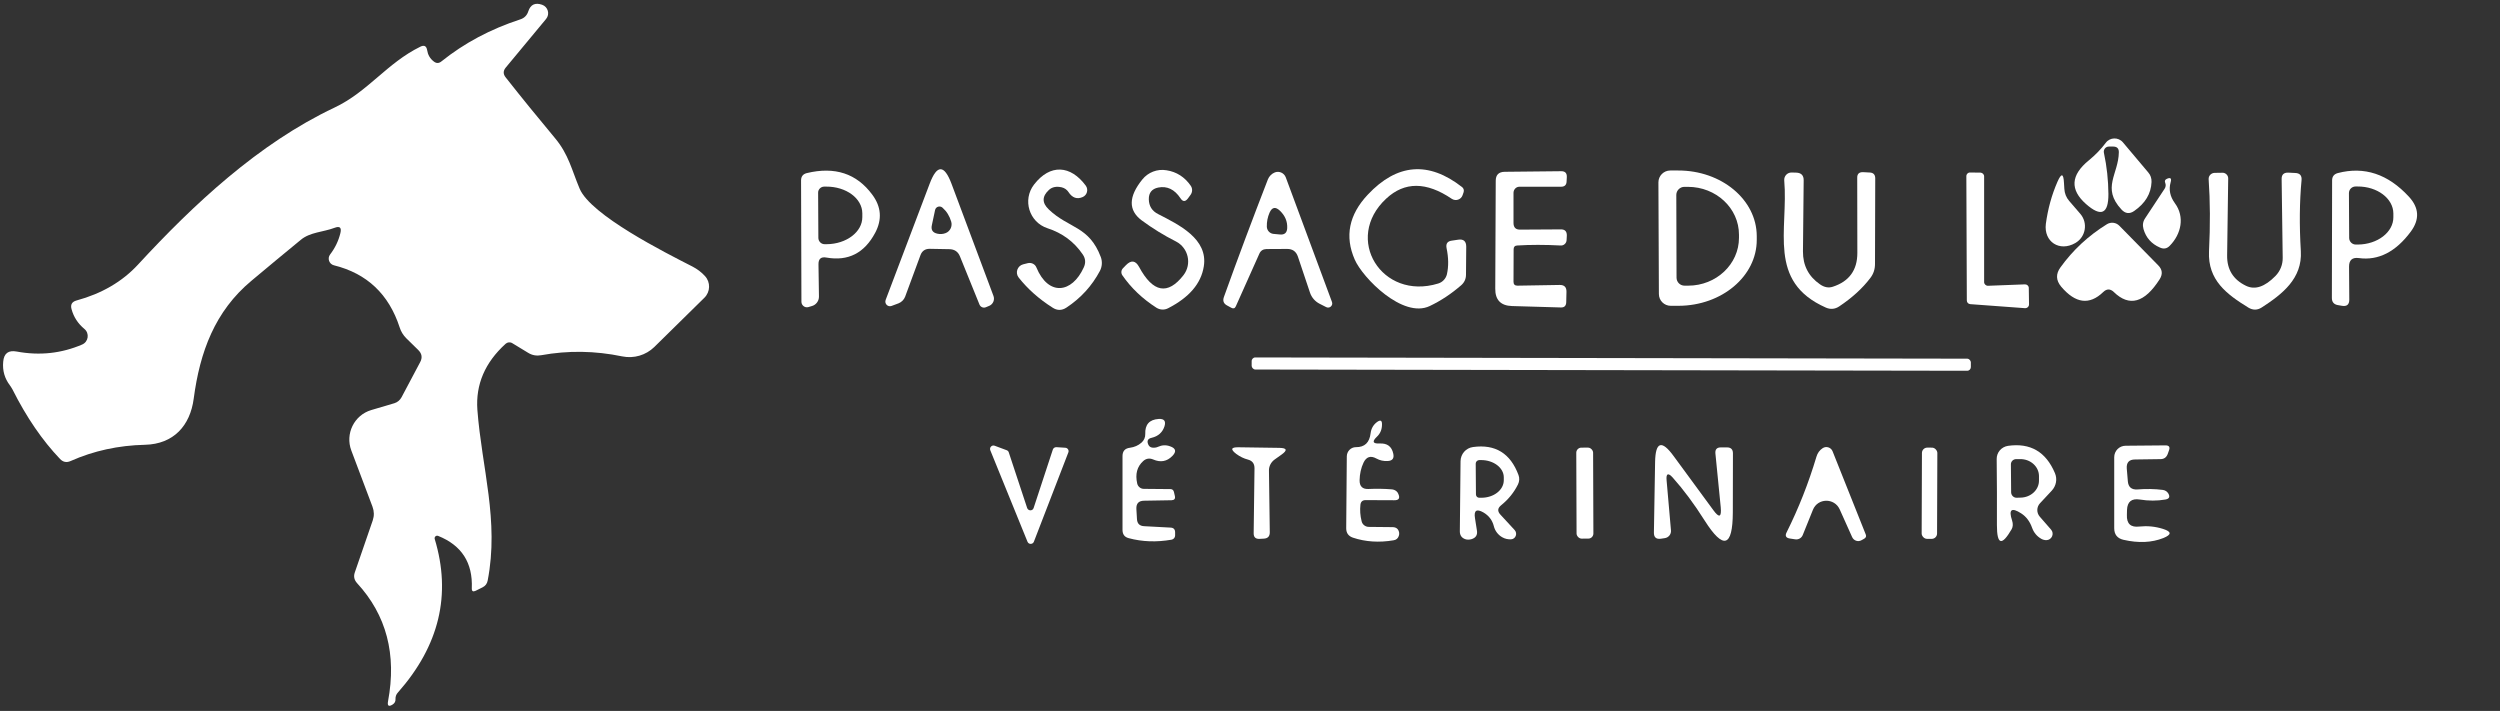 <?xml version="1.0" encoding="UTF-8" standalone="no"?>
<svg xmlns="http://www.w3.org/2000/svg" version="1.2" baseProfile="tiny" viewBox="0.00 0.00 211.00 60.00" width="211.00" height="60.00">
<rect x="0.00" y="0.00" width="211.00" height="60.00" fill="#333333" stroke="none"/>
<path fill="#ffffff" d="
  M 0.84 32.53
  C 0.39 31.94 0.20 31.28 0.27 30.53
  C 0.33 29.82 0.71 29.54 1.41 29.67
  C 3.34 30.03 5.18 29.83 6.93 29.08
  C 7.47 28.85 7.57 28.13 7.12 27.76
  C 6.58 27.31 6.22 26.76 6.04 26.10
  C 5.93 25.71 6.07 25.47 6.46 25.36
  C 8.59 24.78 10.32 23.77 11.65 22.33
  C 16.31 17.28 21.80 12.12 28.23 9.08
  C 31.05 7.75 32.66 5.32 35.48 3.94
  C 35.80 3.78 35.99 3.88 36.05 4.23
  C 36.11 4.62 36.29 4.94 36.60 5.18
  C 36.82 5.36 37.04 5.36 37.26 5.18
  C 39.18 3.64 41.39 2.46 43.90 1.64
  C 44.25 1.53 44.48 1.30 44.59 0.95
  C 44.78 0.38 45.17 0.20 45.75 0.40
  C 46.25 0.57 46.43 1.19 46.09 1.60
  L 42.68 5.71
  C 42.46 5.98 42.46 6.25 42.67 6.52
  C 44.00 8.21 45.40 9.93 46.86 11.68
  C 48.00 13.05 48.26 14.36 48.92 15.92
  C 49.86 18.16 56.12 21.31 58.45 22.50
  C 58.85 22.71 59.20 22.97 59.50 23.30
  C 59.98 23.82 59.96 24.63 59.45 25.13
  L 55.22 29.29
  C 54.51 29.98 53.50 30.28 52.52 30.08
  C 50.21 29.60 47.93 29.57 45.68 29.98
  C 45.29 30.05 44.92 29.99 44.58 29.78
  L 43.23 28.96
  C 43.05 28.85 42.82 28.88 42.67 29.02
  C 40.93 30.60 40.14 32.45 40.29 34.58
  C 40.66 39.49 42.14 43.94 41.16 49.00
  C 41.11 49.26 40.97 49.45 40.73 49.57
  L 40.15 49.86
  C 39.92 49.97 39.81 49.90 39.82 49.65
  C 39.91 47.50 38.97 46.03 36.98 45.23
  C 36.81 45.16 36.64 45.32 36.69 45.49
  C 38.11 50.18 37.08 54.49 33.59 58.44
  C 33.44 58.60 33.37 58.79 33.38 59.01
  C 33.39 59.20 33.31 59.35 33.14 59.46
  C 32.81 59.67 32.68 59.58 32.75 59.19
  C 33.49 55.24 32.62 51.91 30.13 49.21
  C 29.90 48.95 29.83 48.66 29.94 48.33
  L 31.46 43.92
  C 31.59 43.53 31.58 43.15 31.44 42.77
  L 29.65 38.02
  C 29.12 36.61 29.89 35.04 31.33 34.61
  L 33.29 34.03
  C 33.55 33.95 33.76 33.77 33.89 33.53
  L 35.46 30.57
  C 35.67 30.18 35.61 29.84 35.29 29.53
  L 34.29 28.55
  C 34.03 28.29 33.84 27.98 33.73 27.63
  C 32.82 24.83 30.97 23.08 28.18 22.39
  C 27.78 22.29 27.61 21.81 27.86 21.48
  C 28.28 20.93 28.57 20.33 28.73 19.67
  C 28.84 19.20 28.68 19.06 28.23 19.23
  C 27.28 19.59 26.17 19.59 25.39 20.24
  C 24.05 21.34 22.66 22.49 21.23 23.69
  C 18.13 26.27 16.87 29.71 16.35 33.64
  C 16.05 35.93 14.65 37.48 12.24 37.54
  C 9.99 37.59 7.90 38.05 5.96 38.91
  C 5.63 39.06 5.33 39.01 5.07 38.74
  C 3.58 37.18 2.24 35.23 1.06 32.88
  C 0.99 32.76 0.92 32.64 0.84 32.53
  Z"
/>
<path fill="#ffffff" d="
  M 177.57 12.90
  C 177.82 14.06 177.94 15.22 177.95 16.37
  C 177.96 18.06 177.33 18.34 176.06 17.22
  C 174.69 16.01 174.77 14.78 176.29 13.54
  C 176.84 13.09 177.32 12.60 177.73 12.05
  C 178.08 11.58 178.79 11.56 179.17 12.01
  L 181.31 14.55
  C 181.51 14.78 181.60 15.05 181.59 15.36
  C 181.55 16.35 181.06 17.16 180.12 17.81
  C 179.73 18.08 179.37 18.03 179.05 17.68
  C 177.35 15.85 178.81 14.71 178.83 12.84
  C 178.83 12.53 178.68 12.38 178.37 12.37
  L 178.01 12.37
  C 177.72 12.36 177.51 12.62 177.57 12.90
  Z"
/>
<path fill="#ffffff" d="
  M 87.47 22.57
  C 88.48 25.01 90.47 24.77 91.47 22.57
  C 91.65 22.18 91.62 21.82 91.38 21.47
  C 90.66 20.41 89.67 19.67 88.40 19.26
  C 86.86 18.75 86.28 16.87 87.27 15.58
  C 88.64 13.80 90.37 13.95 91.64 15.67
  C 91.88 16.00 91.75 16.47 91.38 16.63
  C 90.90 16.84 90.50 16.70 90.18 16.21
  C 90.05 16.01 89.85 15.87 89.61 15.81
  C 89.16 15.71 88.81 15.78 88.54 16.02
  C 87.94 16.57 87.93 17.12 88.52 17.68
  C 90.20 19.29 91.92 19.06 92.91 21.70
  C 93.05 22.08 93.02 22.51 92.83 22.87
  C 92.16 24.13 91.22 25.16 90.01 25.96
  C 89.62 26.22 89.22 26.22 88.83 25.96
  C 87.68 25.23 86.73 24.38 85.98 23.43
  C 85.66 23.03 85.86 22.44 86.35 22.31
  L 86.75 22.21
  C 87.05 22.14 87.36 22.29 87.47 22.57
  Z"
/>
<path fill="#ffffff" d="
  M 97.75 18.07
  C 99.48 18.96 101.98 20.15 101.60 22.49
  C 101.37 23.94 100.36 25.11 98.58 26.02
  C 98.27 26.18 97.90 26.16 97.60 25.97
  C 96.43 25.22 95.47 24.31 94.73 23.24
  C 94.60 23.05 94.62 22.80 94.78 22.64
  L 95.03 22.38
  C 95.47 21.93 95.84 21.98 96.14 22.53
  C 97.31 24.70 98.56 24.93 99.89 23.22
  C 100.61 22.28 100.30 20.92 99.25 20.38
  C 98.24 19.87 97.28 19.28 96.36 18.60
  C 95.22 17.75 95.24 16.60 96.41 15.15
  C 96.90 14.54 97.68 14.24 98.45 14.37
  C 99.30 14.50 99.99 14.94 100.50 15.68
  C 100.66 15.91 100.65 16.22 100.48 16.45
  L 100.26 16.75
  C 100.04 17.04 99.83 17.04 99.63 16.73
  C 99.13 15.98 98.50 15.68 97.75 15.83
  C 97.22 15.94 96.95 16.27 96.96 16.82
  C 96.97 17.39 97.23 17.81 97.75 18.07
  Z"
/>
<path fill="#ffffff" d="
  M 122.12 23.15
  C 122.27 22.48 122.26 21.75 122.09 20.94
  C 122.02 20.57 122.16 20.36 122.53 20.31
  L 123.07 20.23
  C 123.52 20.16 123.75 20.36 123.75 20.82
  L 123.73 23.18
  C 123.73 23.53 123.60 23.83 123.33 24.07
  C 122.50 24.79 121.62 25.38 120.67 25.83
  C 118.40 26.91 115.01 23.45 114.34 21.91
  C 113.48 19.95 113.85 18.12 115.44 16.43
  C 117.91 13.80 120.57 13.58 123.40 15.79
  C 123.53 15.89 123.58 16.06 123.53 16.22
  L 123.44 16.48
  C 123.31 16.85 122.86 17.00 122.53 16.78
  C 120.39 15.33 118.55 15.32 117.00 16.76
  C 113.36 20.13 116.62 25.39 121.38 23.93
  C 121.75 23.82 122.03 23.52 122.12 23.15
  Z"
/>
<path fill="#ffffff" d="
  M 69.08 22.32
  L 69.12 25.02
  C 69.13 25.40 68.87 25.75 68.49 25.84
  L 68.22 25.92
  C 67.93 26.00 67.64 25.77 67.64 25.47
  L 67.61 15.23
  C 67.61 14.90 67.77 14.69 68.09 14.61
  C 70.46 14.04 72.30 14.64 73.62 16.43
  C 74.38 17.45 74.46 18.52 73.87 19.64
  C 72.96 21.36 71.59 22.06 69.76 21.74
  C 69.29 21.65 69.07 21.85 69.08 22.32
  Z
  M 69.05 16.27
  L 69.07 20.09
  C 69.08 20.38 69.31 20.61 69.60 20.61
  L 69.77 20.61
  C 71.44 20.60 72.79 19.57 72.78 18.32
  L 72.78 18.00
  C 72.77 16.74 71.41 15.74 69.73 15.75
  L 69.56 15.75
  C 69.28 15.75 69.04 15.99 69.05 16.27
  Z"
/>
<path fill="#ffffff" d="
  M 80.13 21.03
  L 78.46 21.00
  C 78.08 21.00 77.82 21.18 77.69 21.53
  L 76.39 25.05
  C 76.29 25.30 76.09 25.50 75.84 25.60
  L 75.25 25.82
  C 74.93 25.94 74.63 25.63 74.75 25.31
  L 78.47 15.49
  C 79.08 13.88 79.69 13.88 80.30 15.49
  L 83.85 24.98
  C 83.97 25.30 83.82 25.67 83.50 25.81
  L 83.21 25.93
  C 83.00 26.02 82.76 25.92 82.67 25.71
  L 81.02 21.64
  C 80.86 21.24 80.56 21.04 80.13 21.03
  Z
  M 78.92 17.73
  L 78.65 19.00
  C 78.56 19.39 78.71 19.63 79.10 19.72
  C 79.35 19.78 79.59 19.76 79.82 19.67
  C 80.20 19.52 80.40 19.09 80.28 18.70
  C 80.14 18.23 79.90 17.84 79.55 17.53
  C 79.33 17.33 78.98 17.44 78.92 17.73
  Z"
/>
<path fill="#ffffff" d="
  M 106.29 21.41
  L 104.30 25.86
  C 104.22 26.03 104.10 26.07 103.93 25.98
  L 103.58 25.79
  C 103.27 25.63 103.18 25.39 103.30 25.06
  C 104.48 21.77 105.72 18.47 107.01 15.14
  C 107.11 14.88 107.34 14.65 107.60 14.55
  C 107.97 14.41 108.38 14.60 108.52 14.97
  L 112.42 25.49
  C 112.53 25.79 112.21 26.07 111.93 25.92
  L 111.38 25.64
  C 111.00 25.45 110.70 25.11 110.56 24.69
  L 109.54 21.65
  C 109.39 21.22 109.09 21.01 108.64 21.01
  L 106.88 21.02
  C 106.60 21.03 106.40 21.16 106.29 21.41
  Z
  M 106.92 19.13
  C 106.93 19.45 107.17 19.71 107.48 19.74
  L 108.02 19.79
  C 108.41 19.83 108.62 19.65 108.64 19.26
  C 108.67 18.69 108.46 18.20 108.02 17.78
  C 107.65 17.43 107.36 17.48 107.15 17.95
  C 106.99 18.32 106.91 18.71 106.92 19.13
  Z"
/>
<path fill="#ffffff" d="
  M 128.07 24.11
  L 131.63 24.05
  C 132.03 24.04 132.22 24.24 132.21 24.63
  L 132.19 25.51
  C 132.18 25.81 132.03 25.96 131.74 25.95
  L 127.61 25.83
  C 126.66 25.80 126.19 25.31 126.20 24.36
  L 126.24 15.26
  C 126.24 14.76 126.49 14.51 126.99 14.50
  L 131.77 14.45
  C 132.10 14.45 132.25 14.61 132.24 14.94
  L 132.22 15.32
  C 132.21 15.61 132.05 15.76 131.76 15.76
  L 128.24 15.76
  C 127.97 15.76 127.75 15.98 127.74 16.26
  L 127.74 18.82
  C 127.74 19.20 127.93 19.39 128.31 19.38
  L 131.72 19.36
  C 132.08 19.35 132.25 19.53 132.24 19.89
  L 132.22 20.27
  C 132.21 20.53 131.98 20.74 131.72 20.72
  C 130.39 20.65 129.16 20.65 128.05 20.72
  C 127.85 20.73 127.75 20.84 127.75 21.04
  C 127.75 21.08 127.75 21.99 127.74 23.78
  C 127.74 24.00 127.85 24.11 128.07 24.11
  Z"
/>
<path fill="#ffffff" d="
  M 139.97 15.39
  C 139.97 14.84 140.42 14.39 140.97 14.39
  L 141.63 14.39
  C 145.29 14.38 148.26 16.85 148.27 19.92
  L 148.27 20.24
  C 148.28 23.30 145.33 25.80 141.67 25.81
  L 141.01 25.81
  C 140.46 25.81 140.01 25.37 140.01 24.81
  L 139.97 15.39
  Z
  M 141.48 16.45
  L 141.50 23.43
  C 141.50 23.81 141.80 24.11 142.18 24.11
  L 142.48 24.11
  C 144.85 24.11 146.77 22.30 146.77 20.07
  L 146.77 19.81
  C 146.77 17.57 144.84 15.77 142.46 15.77
  L 142.16 15.77
  C 141.79 15.77 141.48 16.08 141.48 16.45
  Z"
/>
<path fill="#ffffff" d="
  M 156.76 21.35
  L 156.75 15.01
  C 156.74 14.68 156.91 14.52 157.24 14.53
  L 157.80 14.56
  C 158.11 14.57 158.27 14.74 158.27 15.05
  L 158.25 22.28
  C 158.25 22.73 158.12 23.12 157.85 23.47
  C 157.19 24.34 156.32 25.13 155.23 25.86
  C 154.87 26.10 154.49 26.13 154.10 25.96
  C 149.13 23.76 150.95 19.40 150.59 15.23
  C 150.56 14.86 150.85 14.55 151.22 14.56
  L 151.59 14.57
  C 152.02 14.58 152.24 14.80 152.23 15.23
  L 152.17 21.21
  C 152.16 22.40 152.64 23.33 153.61 24.00
  C 153.97 24.25 154.33 24.32 154.69 24.20
  C 156.07 23.75 156.76 22.80 156.76 21.35
  Z"
/>
<path fill="#ffffff" d="
  M 167.78 24.12
  L 170.91 24.00
  C 171.09 24.00 171.23 24.13 171.23 24.31
  L 171.25 25.69
  C 171.25 25.87 171.10 26.02 170.91 26.01
  L 166.29 25.67
  C 166.12 25.66 166.00 25.52 166.00 25.36
  L 165.96 14.87
  C 165.96 14.69 166.10 14.55 166.28 14.56
  L 167.16 14.57
  C 167.32 14.58 167.46 14.72 167.46 14.88
  L 167.46 23.81
  C 167.46 23.98 167.61 24.12 167.78 24.12
  Z"
/>
<path fill="#ffffff" d="
  M 189.56 24.12
  C 190.32 24.49 191.15 24.21 192.05 23.29
  C 192.45 22.88 192.67 22.33 192.66 21.76
  L 192.57 15.12
  C 192.56 14.74 192.75 14.56 193.13 14.57
  L 193.71 14.60
  C 194.11 14.61 194.29 14.82 194.25 15.22
  C 194.08 17.02 194.06 19.01 194.19 21.19
  C 194.33 23.51 192.61 24.84 190.89 25.95
  C 190.52 26.19 190.14 26.19 189.76 25.96
  C 187.94 24.84 186.33 23.65 186.44 21.22
  C 186.55 19.01 186.54 16.98 186.41 15.13
  C 186.39 14.84 186.62 14.60 186.91 14.59
  L 187.57 14.58
  C 187.84 14.57 188.07 14.80 188.06 15.07
  L 187.97 21.55
  C 187.95 22.74 188.48 23.60 189.56 24.12
  Z"
/>
<path fill="#ffffff" d="
  M 198.26 22.50
  L 198.28 25.29
  C 198.28 25.71 198.07 25.88 197.66 25.81
  L 197.31 25.75
  C 196.98 25.69 196.81 25.49 196.81 25.15
  L 196.83 15.23
  C 196.83 14.90 196.99 14.70 197.30 14.61
  C 199.55 14.02 201.55 14.69 203.31 16.60
  C 204.18 17.54 204.23 18.52 203.47 19.55
  C 202.20 21.26 200.73 22.01 199.08 21.78
  C 198.53 21.71 198.26 21.95 198.26 22.50
  Z
  M 198.25 16.30
  L 198.27 20.08
  C 198.27 20.39 198.52 20.64 198.83 20.64
  L 199.00 20.64
  C 200.67 20.63 202.01 19.59 202.00 18.33
  L 202.00 18.01
  C 201.99 16.75 200.64 15.73 198.98 15.74
  L 198.81 15.74
  C 198.50 15.74 198.25 15.99 198.25 16.30
  Z"
/>
<path fill="#ffffff" d="
  M 174.64 16.96
  L 175.58 18.05
  C 176.24 18.82 176.04 20.00 175.16 20.51
  C 173.83 21.28 172.48 20.41 172.67 18.89
  C 172.84 17.64 173.16 16.46 173.65 15.34
  C 173.98 14.59 174.16 14.62 174.20 15.44
  L 174.23 15.93
  C 174.25 16.32 174.39 16.67 174.64 16.96
  Z"
/>
<path fill="#ffffff" d="
  M 182.75 15.45
  C 182.68 15.28 182.72 15.17 182.87 15.10
  C 183.19 14.95 183.30 15.04 183.20 15.39
  C 183.03 16.00 183.15 16.59 183.56 17.15
  C 184.41 18.30 184.10 19.75 183.13 20.74
  C 182.89 20.99 182.61 21.04 182.29 20.89
  C 181.58 20.58 181.12 20.06 180.91 19.33
  C 180.82 19.00 180.86 18.70 181.05 18.42
  L 182.70 15.92
  C 182.79 15.78 182.81 15.60 182.75 15.45
  Z"
/>
<path fill="#ffffff" d="
  M 177.51 24.65
  C 176.35 25.77 175.17 25.62 173.96 24.19
  C 173.52 23.66 173.50 23.12 173.90 22.57
  C 174.95 21.11 176.26 19.89 177.83 18.92
  C 178.17 18.72 178.59 18.77 178.87 19.05
  L 182.15 22.39
  C 182.50 22.74 182.55 23.13 182.28 23.56
  C 181.01 25.56 179.72 25.92 178.41 24.65
  C 178.11 24.36 177.81 24.36 177.51 24.65
  Z"
/>
<rect fill="#ffffff" x="-30.35" y="-0.51" transform="translate(135.99,30.73) rotate(0.1)" width="60.70" height="1.02" rx="0.31"/>
<path fill="#ffffff" d="
  M 96.56 44.41
  L 98.80 44.53
  C 99.05 44.54 99.18 44.68 99.18 44.93
  L 99.18 45.20
  C 99.18 45.37 99.05 45.52 98.88 45.55
  C 97.61 45.77 96.41 45.73 95.26 45.42
  C 94.92 45.33 94.75 45.11 94.74 44.75
  L 94.74 38.50
  C 94.74 38.07 94.95 37.84 95.37 37.79
  C 95.74 37.74 96.07 37.60 96.34 37.36
  C 96.55 37.18 96.67 36.91 96.66 36.63
  C 96.63 35.84 97.00 35.41 97.79 35.36
  C 98.26 35.33 98.42 35.54 98.28 35.99
  C 98.11 36.50 97.75 36.82 97.20 36.95
  C 96.88 37.02 96.78 37.21 96.91 37.51
  C 96.98 37.67 97.09 37.76 97.26 37.78
  C 97.42 37.80 97.59 37.78 97.74 37.71
  C 98.07 37.56 98.41 37.54 98.76 37.67
  C 99.25 37.84 99.31 38.12 98.94 38.49
  C 98.49 38.95 97.95 39.05 97.33 38.78
  C 97.02 38.65 96.74 38.69 96.49 38.91
  C 95.97 39.38 95.80 40.01 95.98 40.81
  C 96.04 41.07 96.27 41.26 96.54 41.26
  L 98.78 41.28
  C 98.94 41.28 99.04 41.36 99.08 41.52
  L 99.16 41.87
  C 99.21 42.10 99.11 42.21 98.88 42.22
  L 96.55 42.26
  C 96.10 42.27 95.89 42.50 95.91 42.95
  L 95.96 43.81
  C 95.98 44.19 96.18 44.39 96.56 44.41
  Z"
/>
<path fill="#ffffff" d="
  M 116.45 37.43
  C 117.08 37.40 117.46 37.68 117.59 38.28
  C 117.68 38.68 117.53 38.89 117.12 38.91
  C 116.78 38.93 116.46 38.86 116.17 38.70
  C 115.68 38.43 115.32 38.55 115.08 39.05
  C 114.87 39.50 114.76 40.00 114.75 40.53
  C 114.74 41.05 115.00 41.30 115.51 41.27
  C 116.17 41.24 116.82 41.25 117.45 41.30
  C 117.60 41.31 117.74 41.36 117.86 41.46
  C 117.93 41.52 117.99 41.60 118.02 41.69
  C 118.18 42.05 118.06 42.23 117.67 42.22
  L 115.25 42.21
  C 115.00 42.21 114.85 42.34 114.82 42.60
  C 114.77 43.05 114.80 43.52 114.92 43.99
  C 114.98 44.27 115.24 44.47 115.53 44.47
  L 117.55 44.49
  C 117.86 44.50 118.04 44.66 118.09 44.97
  C 118.10 45.05 118.09 45.14 118.06 45.23
  C 117.99 45.44 117.84 45.57 117.62 45.60
  C 116.39 45.81 115.24 45.73 114.19 45.38
  C 113.81 45.25 113.62 44.99 113.62 44.59
  L 113.67 38.51
  C 113.68 38.08 114.02 37.74 114.44 37.74
  C 115.18 37.75 115.59 37.35 115.68 36.56
  C 115.73 36.17 115.91 35.85 116.22 35.62
  C 116.51 35.41 116.65 35.48 116.64 35.83
  C 116.64 36.24 116.50 36.59 116.21 36.86
  C 115.78 37.27 115.86 37.46 116.45 37.43
  Z"
/>
<path fill="#ffffff" d="
  M 87.24 42.87
  L 88.86 37.94
  C 88.90 37.82 89.02 37.74 89.15 37.74
  L 89.91 37.79
  C 90.11 37.80 90.24 38.00 90.17 38.18
  L 87.26 45.72
  C 87.17 45.96 86.82 45.97 86.72 45.72
  L 83.58 38.00
  C 83.49 37.76 83.72 37.53 83.95 37.62
  L 84.97 38.00
  C 85.05 38.03 85.12 38.10 85.14 38.18
  L 86.69 42.87
  C 86.78 43.14 87.16 43.14 87.24 42.87
  Z"
/>
<path fill="#ffffff" d="
  M 145.23 42.81
  L 144.78 38.27
  C 144.75 37.93 144.90 37.76 145.24 37.76
  L 145.76 37.76
  C 146.09 37.76 146.26 37.93 146.26 38.26
  L 146.25 43.24
  C 146.24 46.19 145.45 46.42 143.87 43.93
  C 142.98 42.52 142.08 41.32 141.18 40.31
  C 140.79 39.88 140.61 39.95 140.66 40.53
  L 141.03 44.77
  C 141.06 45.09 140.82 45.38 140.50 45.42
  L 140.17 45.47
  C 139.78 45.52 139.58 45.35 139.59 44.94
  L 139.69 39.00
  C 139.72 37.27 140.25 37.11 141.26 38.50
  L 144.60 43.05
  C 145.10 43.74 145.31 43.66 145.23 42.81
  Z"
/>
<path fill="#ffffff" d="
  M 169.82 43.93
  C 169.91 44.21 169.90 44.46 169.78 44.67
  C 168.95 46.10 168.54 45.99 168.54 44.32
  C 168.55 42.44 168.54 40.58 168.52 38.75
  C 168.51 38.19 168.91 37.72 169.47 37.63
  C 171.36 37.36 172.68 38.13 173.44 39.94
  C 173.65 40.44 173.54 41.01 173.17 41.41
  L 172.18 42.47
  C 171.88 42.79 171.87 43.28 172.16 43.61
  L 173.11 44.70
  C 173.41 45.04 173.17 45.58 172.71 45.59
  C 172.56 45.59 172.42 45.55 172.29 45.48
  C 171.92 45.27 171.66 44.96 171.51 44.55
  C 171.32 44.01 171.01 43.60 170.59 43.33
  C 169.77 42.80 169.51 43.00 169.82 43.93
  Z
  M 169.72 39.20
  L 169.74 41.56
  C 169.75 41.81 169.95 42.01 170.20 42.01
  L 170.53 42.00
  C 171.40 41.99 172.10 41.34 172.09 40.55
  L 172.09 40.17
  C 172.08 39.37 171.36 38.73 170.49 38.75
  L 170.16 38.75
  C 169.91 38.75 169.71 38.96 169.72 39.20
  Z"
/>
<path fill="#ffffff" d="
  M 180.39 41.31
  C 181.13 41.25 181.85 41.26 182.55 41.35
  C 182.74 41.38 182.89 41.47 183.00 41.64
  C 183.17 41.93 183.09 42.10 182.76 42.16
  C 182.06 42.28 181.34 42.28 180.60 42.16
  C 179.91 42.05 179.55 42.34 179.52 43.03
  L 179.51 43.46
  C 179.48 44.20 179.83 44.53 180.56 44.44
  C 181.23 44.37 181.89 44.43 182.56 44.64
  C 183.29 44.87 183.30 45.12 182.59 45.41
  C 181.61 45.80 180.49 45.85 179.22 45.56
  C 178.70 45.44 178.44 45.11 178.44 44.58
  L 178.44 38.59
  C 178.44 38.05 178.87 37.62 179.41 37.62
  L 182.77 37.59
  C 183.07 37.59 183.17 37.73 183.06 38.02
  L 182.95 38.33
  C 182.84 38.61 182.64 38.75 182.34 38.75
  L 180.20 38.78
  C 179.69 38.78 179.46 39.04 179.50 39.55
  L 179.59 40.62
  C 179.63 41.11 179.90 41.34 180.39 41.31
  Z"
/>
<path fill="#ffffff" d="
  M 107.10 39.72
  L 107.17 44.93
  C 107.17 45.26 107.01 45.44 106.68 45.46
  L 106.32 45.48
  C 105.97 45.50 105.80 45.34 105.81 44.99
  L 105.88 39.52
  C 105.88 39.13 105.70 38.89 105.33 38.79
  C 104.98 38.70 104.65 38.54 104.34 38.31
  C 103.83 37.92 103.90 37.74 104.53 37.75
  L 107.98 37.80
  C 108.62 37.81 108.68 38.00 108.16 38.37
  L 107.57 38.79
  C 107.27 39.01 107.09 39.36 107.10 39.72
  Z"
/>
<path fill="#ffffff" d="
  M 124.49 43.74
  L 124.65 44.76
  C 124.72 45.15 124.56 45.40 124.18 45.51
  C 123.99 45.56 123.81 45.56 123.65 45.50
  C 123.36 45.39 123.21 45.17 123.21 44.85
  L 123.27 38.92
  C 123.28 38.32 123.72 37.81 124.32 37.73
  C 126.20 37.47 127.48 38.26 128.16 40.09
  C 128.26 40.35 128.24 40.63 128.12 40.88
  C 127.79 41.55 127.32 42.14 126.70 42.64
  C 126.39 42.89 126.37 43.15 126.64 43.44
  L 127.84 44.74
  C 128.10 45.03 127.92 45.50 127.53 45.52
  C 127.28 45.53 127.03 45.48 126.80 45.35
  C 126.44 45.15 126.18 44.81 126.08 44.41
  C 125.95 43.90 125.66 43.52 125.20 43.25
  C 124.62 42.92 124.38 43.08 124.49 43.74
  Z
  M 124.55 39.13
  L 124.57 41.73
  C 124.57 41.89 124.70 42.02 124.86 42.01
  L 125.03 42.01
  C 126.08 42.01 126.92 41.35 126.92 40.53
  L 126.92 40.29
  C 126.92 39.48 126.06 38.83 125.01 38.83
  L 124.84 38.83
  C 124.68 38.84 124.55 38.97 124.55 39.13
  Z"
/>
<rect fill="#ffffff" x="-0.71" y="-3.84" transform="translate(133.76,41.62) rotate(-0.2)" width="1.42" height="7.68" rx="0.43"/>
<path fill="#ffffff" d="
  M 155.27 42.99
  C 154.82 42.00 153.41 42.03 153.01 43.03
  L 152.15 45.16
  C 152.05 45.41 151.79 45.56 151.52 45.52
  L 151.06 45.45
  C 150.73 45.40 150.64 45.22 150.79 44.93
  C 151.80 42.91 152.64 40.78 153.31 38.54
  C 153.40 38.23 153.58 37.99 153.84 37.82
  C 154.14 37.63 154.54 37.76 154.67 38.09
  L 157.47 45.11
  C 157.53 45.26 157.49 45.37 157.35 45.46
  L 157.12 45.59
  C 156.83 45.76 156.46 45.64 156.32 45.33
  L 155.27 42.99
  Z"
/>
<rect fill="#ffffff" x="-0.65" y="-3.85" transform="translate(162.85,41.63) rotate(0.2)" width="1.30" height="7.70" rx="0.45"/>
</svg>
